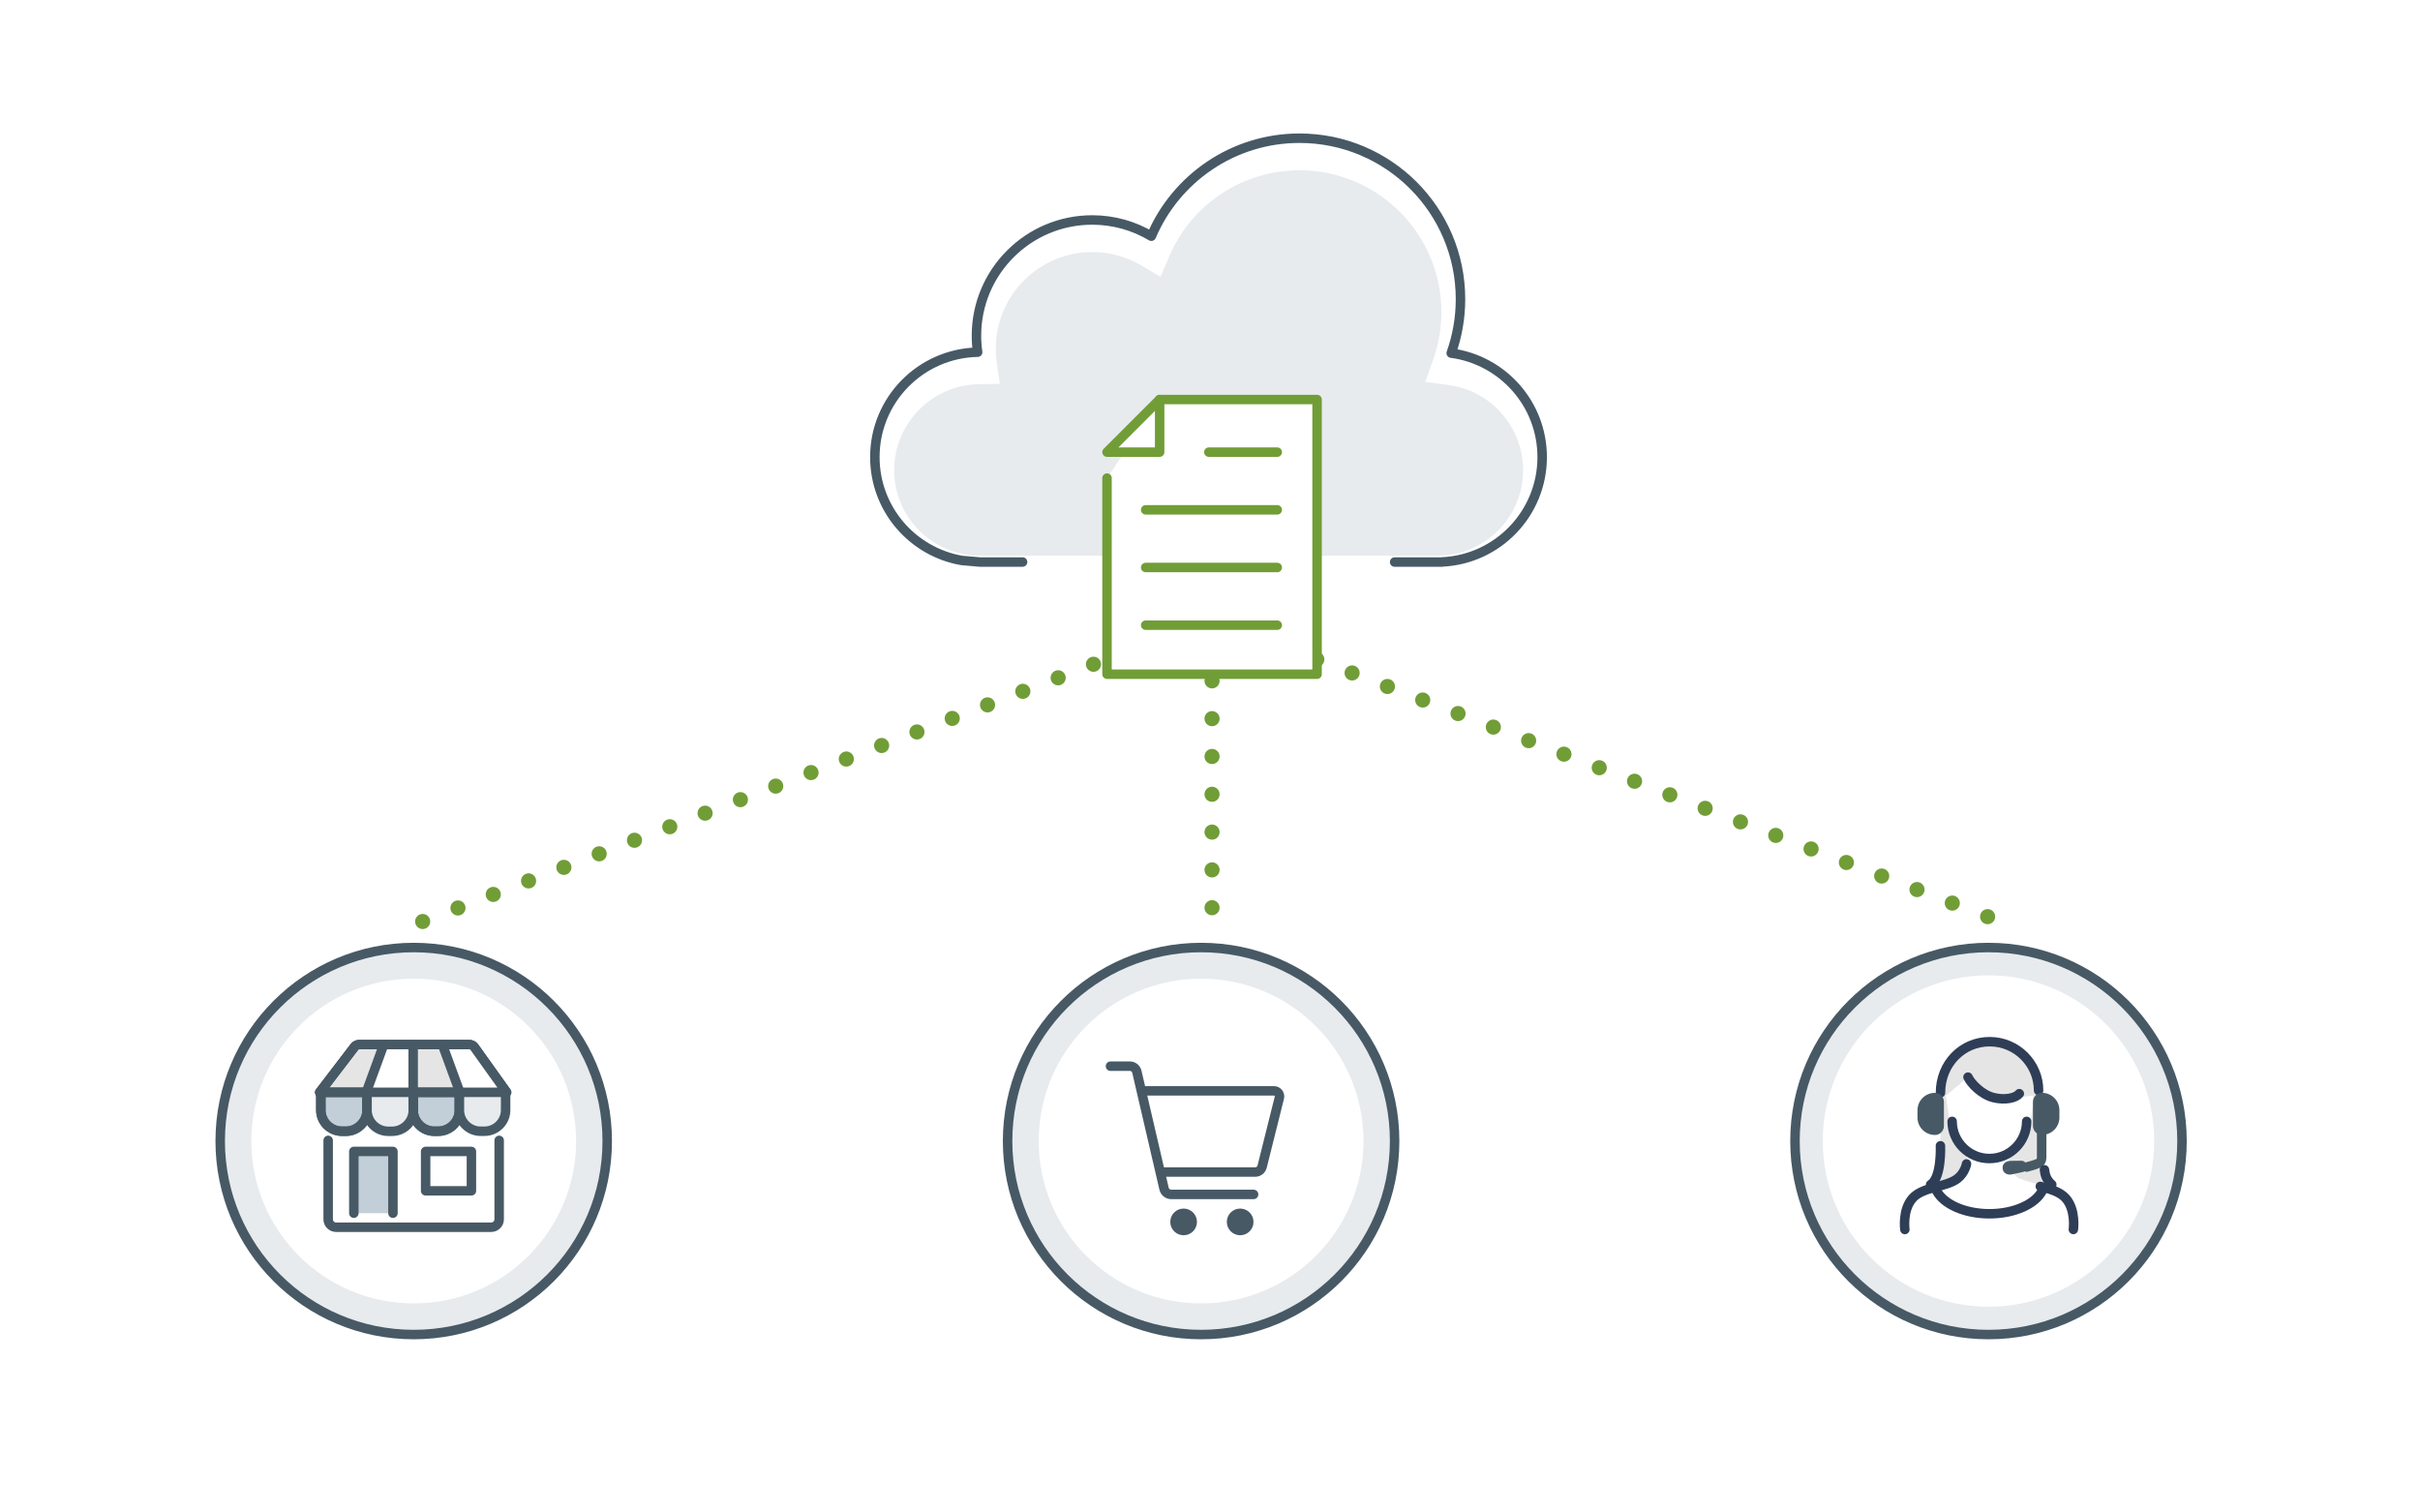 <?xml version="1.0" encoding="UTF-8"?><svg id="_イヤー_2" xmlns="http://www.w3.org/2000/svg" viewBox="0 0 544 340"><defs><style>.cls-1,.cls-2{fill:#e7ebee;}.cls-3,.cls-4,.cls-5,.cls-6{fill:#fff;}.cls-7,.cls-8{fill:#e5e5e5;}.cls-9{fill:#475965;}.cls-4{stroke-width:2.13px;}.cls-4,.cls-5,.cls-10,.cls-2,.cls-6,.cls-8,.cls-11,.cls-12,.cls-13{stroke-linecap:round;stroke-linejoin:round;}.cls-4,.cls-5,.cls-11{stroke:#719d37;}.cls-5,.cls-10,.cls-2,.cls-6,.cls-8,.cls-12,.cls-13{stroke-width:2.13px;}.cls-10{fill:#c2ced8;}.cls-10,.cls-2,.cls-6,.cls-13{stroke:#475965;}.cls-8,.cls-12{stroke:#2f3e57;}.cls-11{stroke-dasharray:0 0 0 8.5;stroke-width:3.4px;}.cls-11,.cls-12,.cls-13{fill:none;}</style></defs><g id="icon-illustration"><g><rect class="cls-3" width="544" height="340"/><g><g><circle class="cls-2" cx="93" cy="256.5" r="43.5"/><circle class="cls-3" cx="93" cy="256.5" r="36.5"/></g><g><g><path class="cls-3" d="M112.21,250.94v23.16c0,.98-.81,1.78-1.8,1.78h-34.84c-1,0-1.8-.8-1.8-1.78v-23.16"/><g><path class="cls-10" d="M82.51,245.36v4.2c0,2.61-2.15,4.74-4.77,4.74h-.85c-2.62,0-4.77-2.13-4.77-4.74v-4.2"/><path class="cls-3" d="M92.9,245.81v3.76c0,2.61-2.15,4.74-4.77,4.74h-.85c-2.62,0-4.77-2.13-4.77-4.74v-3.76"/><path class="cls-10" d="M103.27,245.36v4.2c0,2.61-2.15,4.74-4.77,4.74h-.85c-2.62,0-4.77-2.13-4.77-4.74v-4.2"/><path class="cls-3" d="M113.66,245.36v4.2c0,2.61-2.15,4.74-4.77,4.74h-.85c-2.62,0-4.77-2.13-4.77-4.74v-3.76"/><path class="cls-8" d="M71.88,245.55h42l-7.26-10.16c-.25-.35-.66-.57-1.1-.57h-24.78c-.42,0-.81,.19-1.07,.53l-7.8,10.2Z"/></g></g><path class="cls-13" d="M112.21,256.35v17.75c0,.98-.81,1.78-1.8,1.78h-34.84c-1,0-1.8-.8-1.8-1.78v-17.75"/><path class="cls-13" d="M82.51,245.36v4.2c0,2.61-2.15,4.74-4.77,4.74h-.85c-2.62,0-4.77-2.13-4.77-4.74v-4.2"/><path class="cls-2" d="M92.9,245.81v3.76c0,2.61-2.15,4.74-4.77,4.74h-.85c-2.62,0-4.77-2.13-4.77-4.74v-3.76"/><path class="cls-13" d="M103.27,245.36v4.2c0,2.61-2.15,4.74-4.77,4.74h-.85c-2.62,0-4.77-2.13-4.77-4.74v-4.2"/><path class="cls-2" d="M113.66,245.36v4.2c0,2.61-2.15,4.74-4.77,4.74h-.85c-2.62,0-4.77-2.13-4.77-4.74v-3.76"/><rect class="cls-13" x="95.68" y="258.84" width="10.29" height="8.85"/><polyline class="cls-10" points="79.54 272.72 79.54 258.84 88.33 258.84 88.33 272.72"/><polyline class="cls-3" points="99.87 234.83 103.9 246.04 113.88 246.04 105.53 234.83 99.87 234.83"/><polyline class="cls-3" points="85.66 235.52 82.51 245.36 92.54 245.55 92.54 235.52"/><path class="cls-13" d="M71.88,245.55h42l-7.26-10.16c-.25-.35-.66-.57-1.1-.57h-24.78c-.42,0-.81,.19-1.07,.53l-7.8,10.2Z"/><line class="cls-6" x1="82.51" y1="245.07" x2="86.26" y2="234.83"/><line class="cls-13" x1="103.2" y1="245.07" x2="99.45" y2="234.83"/><line class="cls-6" x1="92.88" y1="234.83" x2="92.88" y2="245.07"/></g></g><g><circle class="cls-2" cx="270" cy="256.5" r="43.5"/><circle class="cls-3" cx="270" cy="256.5" r="36.5"/><g><path class="cls-6" d="M261.4,263.47h20.76c.74,0,1.38-.5,1.56-1.22l3.87-15.48c.2-.79-.4-1.55-1.21-1.55h-29.08"/><circle class="cls-9" cx="266.07" cy="274.68" r="3"/><circle class="cls-9" cx="278.78" cy="274.68" r="3"/><path class="cls-13" d="M249.63,239.67h4.36c.75,0,1.4,.52,1.57,1.25l6.11,26.29c.18,.75,.85,1.29,1.62,1.29h18.51"/></g></g><g><g><circle class="cls-2" cx="447" cy="256.5" r="43.5"/><circle class="cls-3" cx="447" cy="256.5" r="37.25"/></g><g><path class="cls-7" d="M458.25,245.14c0-6.03-4.93-10.97-10.97-10.97h-.07c-6.03,0-10.97,4.93-10.97,10.97l-.05,12.42s.31,7.16-2.21,8.73c0,0,4.33,8.26,12.9,8.14s14.82-7.13,14.82-7.13c0,0-2.29-2.25-3.06-4.8s-.4-17.35-.4-17.35Z"/><path class="cls-3" d="M442.39,259.55s-.68,4.1-2.36,5.38c-2.58,1.98-7.82,1.81-10.13,4.45-2.31,2.64-1.7,8-1.7,8h37.2s1.34-6.36-2.46-8.87c-3.8-2.51-7.83-2.78-9.48-3.89-1.65-1.11-1.9-5.42-1.9-5.42l-9.19,.35Z"/><path class="cls-12" d="M458.65,266.7c2.17,.59,4.42,1.19,5.73,2.68,2.31,2.64,1.7,7,1.7,7"/><path class="cls-3" d="M457.01,246.28c0,4.59-1.46,13.91-9.77,14.15h-.05c-9.22,0-8.95-9.85-9.78-14.11l4.98-4.19s2.54,4.41,5.71,4.6c4.79,.29,8.91-.45,8.91-.45Z"/><path class="cls-12" d="M455.58,252.08c0,4.59-3.76,8.35-8.35,8.35h-.05c-4.59,0-8.35-3.76-8.35-8.35"/><path class="cls-12" d="M453.93,245.85c-.79,.97-3.16,1.55-5.83,.88s-5.08-3.21-5.71-4.6"/><path class="cls-12" d="M436.21,245.66c0-6.61,4.98-11.49,11.01-11.49h.07c6.03,0,10.97,4.93,10.97,10.97"/><path class="cls-9" d="M459.03,245.66h0c2.16,0,3.91,1.75,3.91,3.91v1.64c0,2.16-1.75,3.91-3.91,3.91h0c-1.12,0-2.03-.91-2.03-2.03v-5.41c0-1.12,.91-2.03,2.03-2.03Z"/><path class="cls-9" d="M433.06,245.66h0c2.16,0,3.91,1.75,3.91,3.91v1.64c0,2.16-1.75,3.91-3.91,3.91h0c-1.12,0-2.03-.91-2.03-2.03v-5.41c0-1.12,.91-2.03,2.03-2.03Z" transform="translate(868.01 500.79) rotate(180)"/><path class="cls-12" d="M442.06,261.64s-.36,2.01-2.03,3.3c-2.58,1.98-7.82,1.81-10.13,4.45-2.31,2.64-1.7,7-1.7,7"/><path class="cls-13" d="M458.95,252.76v7.23s.12,1.1-.65,1.48-2.75,.88-2.75,.88"/><path class="cls-12" d="M459.07,267.71c-1.57,2.98-6.29,5.14-11.86,5.14s-10.29-2.16-11.86-5.14"/><path class="cls-9" d="M454.66,263.48l-2.43,.52c-.96,.21-1.92-.31-2.02-1.17l-.03-.29c-.1-.86,.73-1.57,1.71-1.58l2.49-.03c.62,0,1.13,.47,1.2,1.06l.02,.2c.07,.59-.33,1.16-.94,1.29Z"/><path class="cls-12" d="M436.2,257.56s.31,7.16-2.21,8.73"/><path class="cls-12" d="M459.58,262.96c.14,1.09,.39,2.23,1.65,3.33"/></g></g><g><polyline class="cls-11" points="272.46 204.05 272.46 139.1 93 207.92"/><line class="cls-11" x1="272.2" y1="139.1" x2="451.66" y2="207.92"/></g><g><g><path class="cls-13" d="M313.5,126.35h10.69v-.03c12.51-.58,22.48-10.91,22.48-23.56,0-11.96-8.9-21.84-20.45-23.38,1.35-3.79,2.09-7.87,2.09-12.12,0-19.99-16.2-36.19-36.19-36.19-14.96,0-27.8,9.08-33.31,22.03-3.89-2.32-8.43-3.65-13.29-3.65-14.37,0-26.02,11.65-26.02,26.02,0,1.26,.09,2.49,.27,3.7-12.8,.26-23.11,10.71-23.11,23.58,0,11.65,8.44,21.32,19.54,23.24l4.05,.35h9.62"/><path class="cls-1" d="M218.63,124.91l-1.67-.29c-9.25-1.6-15.96-9.58-15.96-18.98,0-10.41,8.47-19.05,18.87-19.26l4.88-.1-.69-4.83c-.15-1.04-.22-2.08-.22-3.09,0-11.96,9.73-21.7,21.7-21.7,3.9,0,7.73,1.05,11.08,3.04l4.25,2.53,1.94-4.55c5.01-11.79,16.53-19.4,29.34-19.4,17.57,0,31.87,14.3,31.87,31.87,0,3.65-.62,7.24-1.84,10.67l-1.79,5.03,5.29,.71c9.52,1.27,16.7,9.48,16.7,19.09,0,10.32-8.07,18.77-18.36,19.25l-.49,.02h-104.87Z"/></g><g><polyline class="cls-5" points="260.68 89.81 296.07 89.81 296.07 151.56 248.85 151.56 248.85 107.47"/><line class="cls-4" x1="271.74" y1="101.64" x2="287.12" y2="101.64"/><line class="cls-5" x1="257.54" y1="114.61" x2="287.12" y2="114.61"/><line class="cls-5" x1="257.54" y1="127.57" x2="287.12" y2="127.57"/><line class="cls-5" x1="257.54" y1="140.54" x2="287.12" y2="140.54"/><polygon class="cls-5" points="260.68 101.64 248.85 101.64 260.68 89.81 260.68 101.64"/></g></g></g></g></svg>